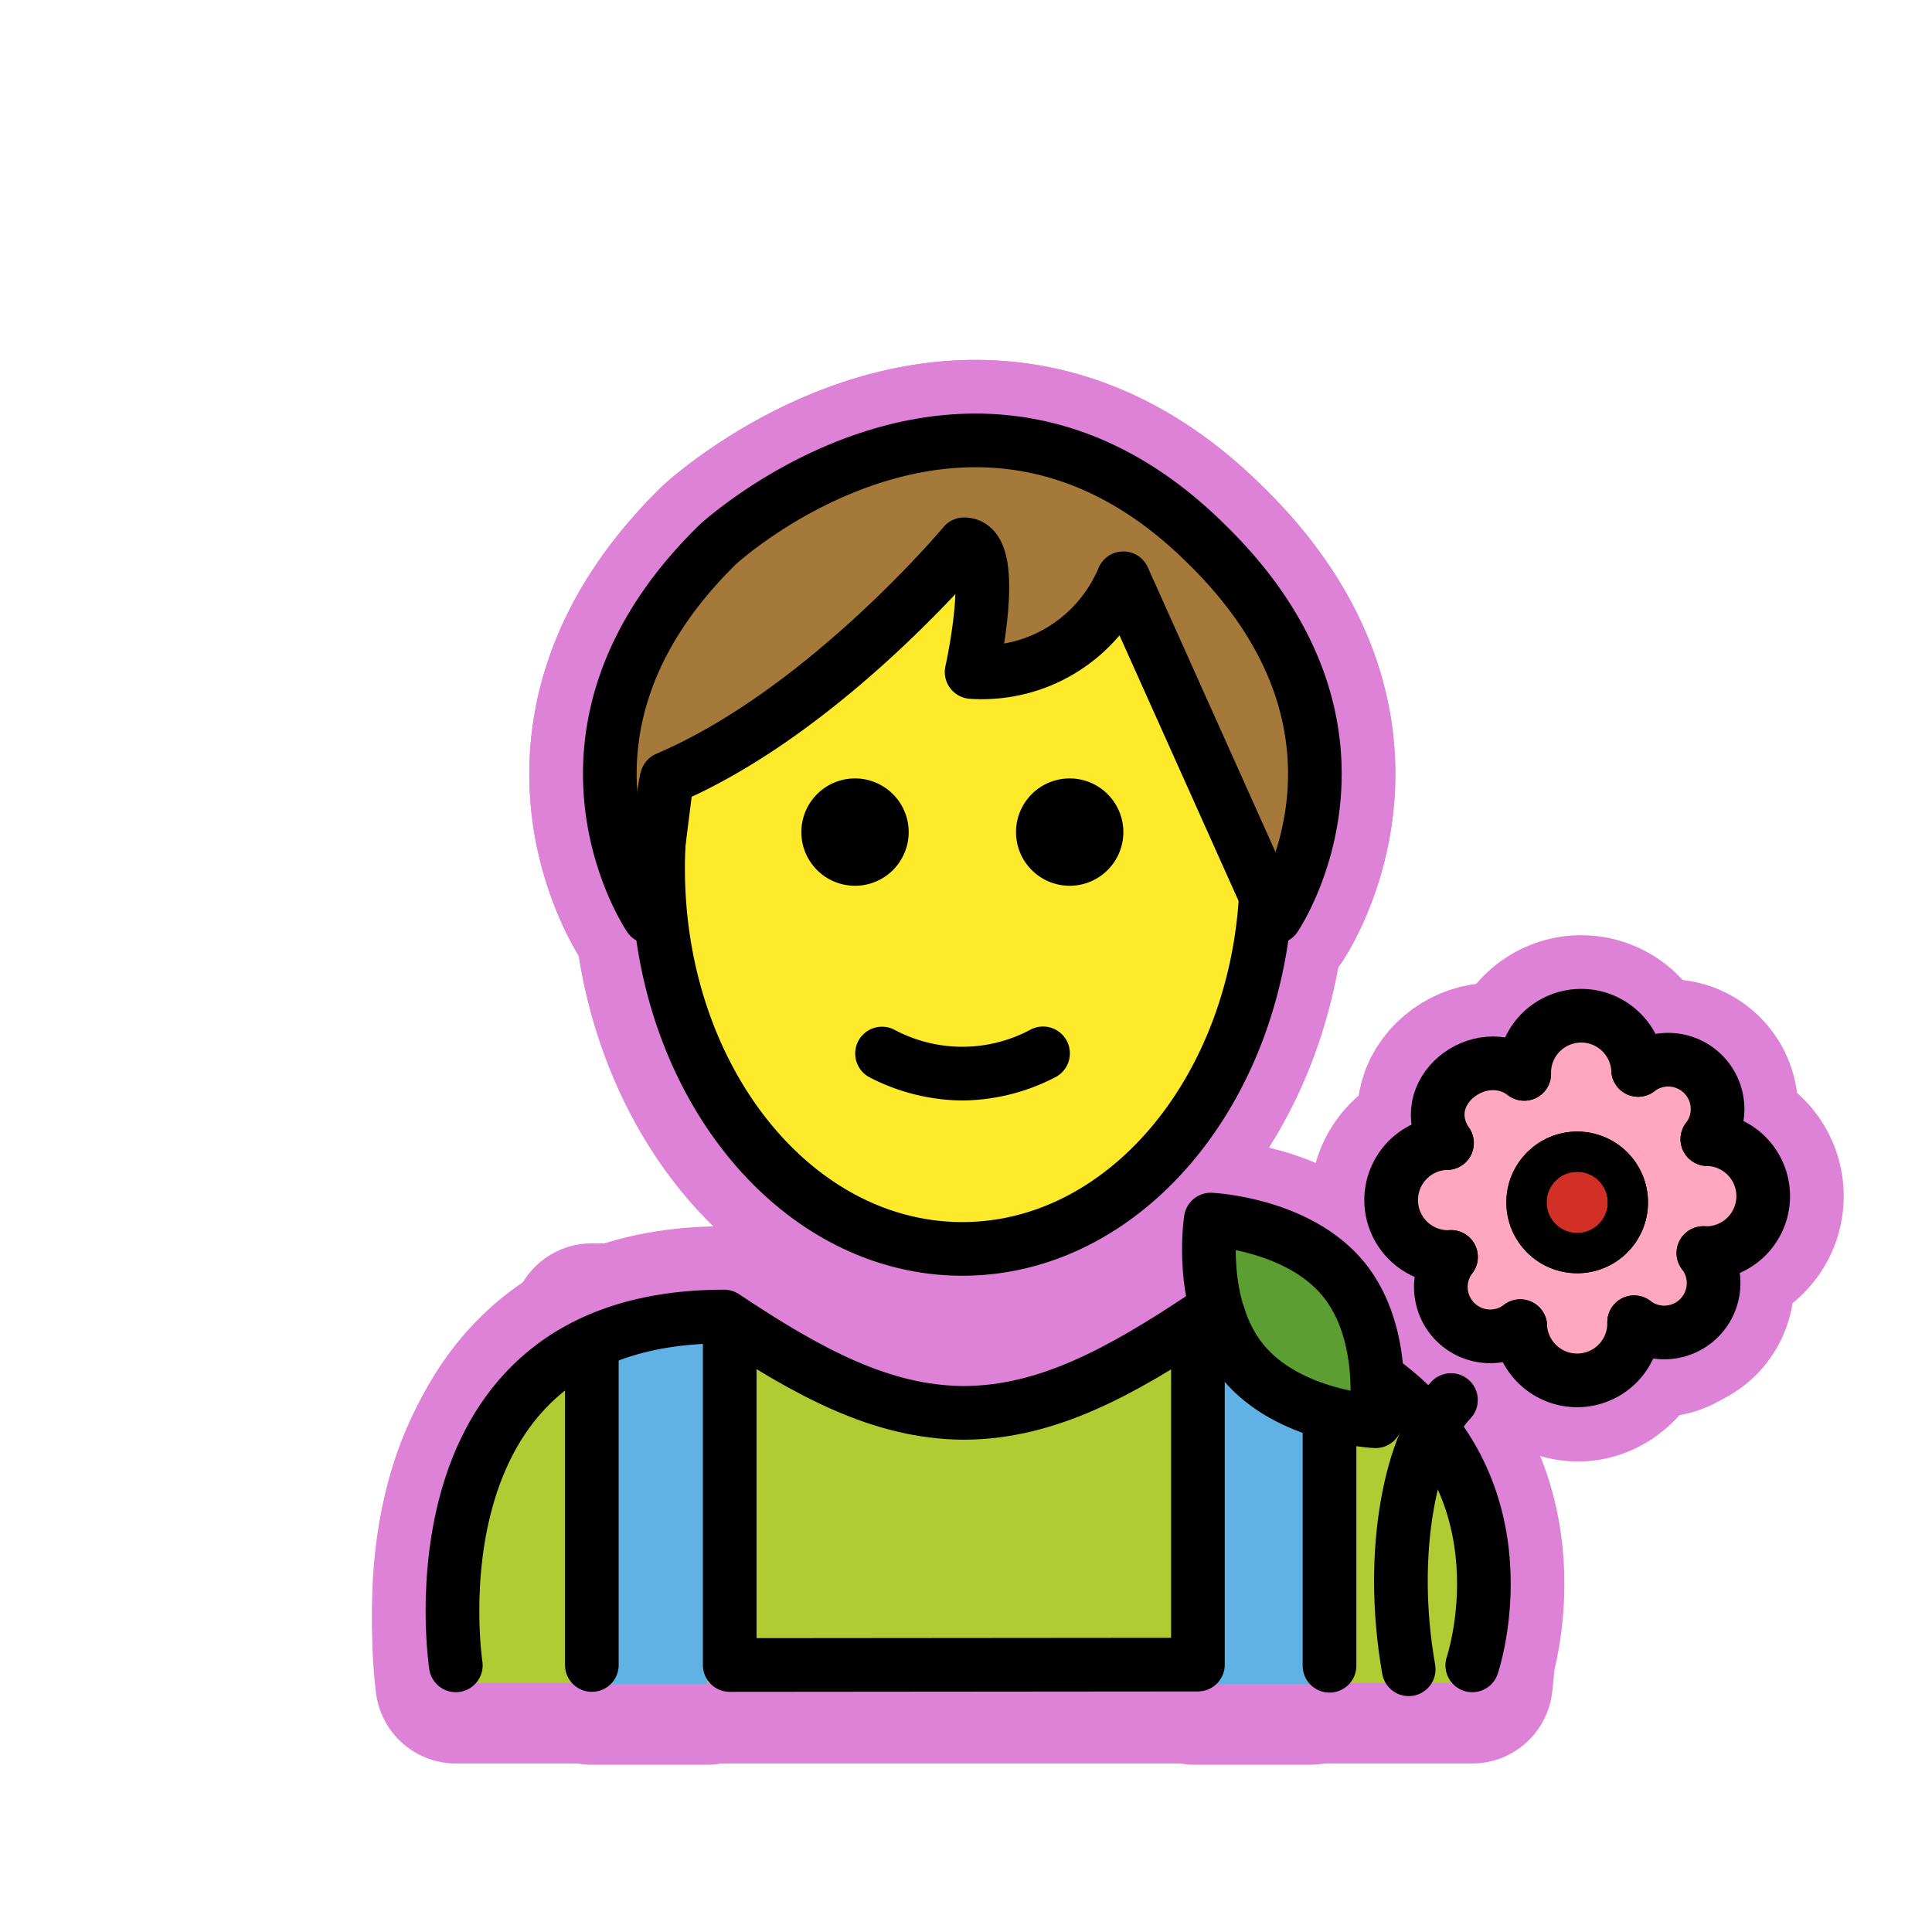 <svg id="emoji" viewBox="0 0 72 72" xmlns="http://www.w3.org/2000/svg">
  
  
  
  
<g id="white-padding"><g id="color">
    <path fill="#dd82d7" d="M54.864,62.72s2-14.021-10-14.021c-3.192,2.128-5.926,3.598-9,3.592h.125c-3.074.006-5.808-1.464-9-3.592-12,0-10,14.021-10,14.021Z" stroke="#dd82d7" stroke-width="6" stroke-linecap="round" stroke-linejoin="round"></path>
    <rect x="44.525" y="48.74" width="4.288" height="14.027" fill="#dd82d7" stroke="#dd82d7" stroke-width="6" stroke-linecap="round" stroke-linejoin="round"></rect>
    <rect x="22.056" y="49.335" width="4.288" height="13.433" fill="#dd82d7" stroke="#dd82d7" stroke-width="6" stroke-linecap="round" stroke-linejoin="round"></rect>
    <path fill="#dd82d7" stroke="#dd82d7" stroke-miterlimit="10" d="M54.407,44.347l.104,2.882a1.681,1.681,0,0,0,2.355,2.36l.001.001a1.941,1.941,0,0,0,3.88-.133h.001a1.681,1.681,0,0,0,2.359-2.358h0a1.942,1.942,0,0,0,.135-3.881,1.681,1.681,0,0,0-2.354-2.361h-.004a1.94,1.94,0,0,0-3.879.116l-.015.013c-1.511-1.118-3.772.653-2.618,2.365v.001a1.941,1.941,0,0,0,.136,3.88Z" stroke-width="6" stroke-linecap="round" stroke-linejoin="round"></path>
    <path fill="#dd82d7" d="M50.071,48.175c1.696,2.075,1.192,5.294,1.192,5.294s-3.254-.147-4.95-2.223-1.192-5.293-1.192-5.293S48.375,46.102,50.071,48.175Z" stroke="#dd82d7" stroke-width="6" stroke-linecap="round" stroke-linejoin="round"></path>
    <circle cx="58.777" cy="44.81" r="1.89" fill="#dd82d7" stroke="#dd82d7" stroke-width="6" stroke-linecap="round" stroke-linejoin="round"></circle>
  </g><g id="skin">
    <path fill="#dd82d7" d="M41.636,21.551a5.713,5.713,0,0,1-5.654,3.493s1.065-4.759-.283-4.759c0,0-5.179,6.212-11.066,8.722-.015.074-.032.147-.046.222-.062.344-.11.695-.152,1.048-.02.167-.046.331-.061.5-.047.524-.076,1.055-.076,1.594,0,.449.021.892.054,1.331.01.139.027.276.041.414.689,7.003,5.456,12.428,11.244,12.428,5.993,0,10.887-5.815,11.298-13.176Z" stroke="#dd82d7" stroke-width="6" stroke-linecap="round" stroke-linejoin="round"></path>
  </g><g id="hair">
    <path fill="#dd82d7" d="M24.204,34.175s-4.652-6.851,2.553-13.891c0,0,9.452-8.71,18.213,0,7.206,7.039,2.553,13.891,2.553,13.891l-5.66-12.624A5.713,5.713,0,0,1,36.21,25.044s1.065-4.759-.283-4.759c0,0-5.183,6.217-11.073,8.725Z" stroke="#dd82d7" stroke-width="6" stroke-linecap="round" stroke-linejoin="round"></path>
  </g><g id="line">
    <path d="M41.864,31.01a2,2,0,1,1-2-2,2.001,2.001,0,0,1,2,2" fill="#dd82d7" stroke="#dd82d7" stroke-width="6"></path>
    <path d="M33.864,31.01a2,2,0,1,1-2-2,2.001,2.001,0,0,1,2,2" fill="#dd82d7" stroke="#dd82d7" stroke-width="6"></path>
    <path d="M35.864,41.012a7.654,7.654,0,0,1-3.447-.858,1,1,0,0,1,.894-1.789,5.377,5.377,0,0,0,5.106,0,1,1,0,1,1,.894,1.789A7.654,7.654,0,0,1,35.864,41.012Z" fill="#dd82d7" stroke="#dd82d7" stroke-width="6"></path>
    <path fill="none" stroke="#dd82d7" stroke-linecap="round" stroke-linejoin="round" stroke-width="6" d="M16.987,62.063s-2-13,10-13c3.15,2.1,5.86,3.56,8.88,3.59h.12c3.02-.03,5.73-1.49,8.88-3.59.19,0,.38,0,.56.01"></path>
    <path fill="none" stroke="#dd82d7" stroke-linecap="round" stroke-linejoin="round" stroke-width="6" d="M51.5,51.473c5.581,4.09,3.367,10.59,3.367,10.59"></path>
    <line x1="22.056" x2="22.056" y1="50.627" y2="62.05" fill="none" stroke="#dd82d7" stroke-linecap="round" stroke-linejoin="round" stroke-width="6"></line>
    <line x1="49.547" x2="49.547" y1="53.169" y2="62.078" fill="none" stroke="#dd82d7" stroke-linecap="round" stroke-linejoin="round" stroke-width="6"></line>
    <polyline fill="none" stroke="#dd82d7" stroke-linecap="round" stroke-linejoin="round" stroke-width="6" points="27.195 49.319 27.195 62.05 44.643 62.035 44.643 49.298"></polyline>
    <path fill="none" stroke="#dd82d7" stroke-miterlimit="10" d="M24.627,29.013c5.89-2.51,11.07-8.73,11.07-8.73" stroke-width="6" stroke-linecap="round" stroke-linejoin="round"></path>
    <path fill="none" stroke="#dd82d7" stroke-miterlimit="10" stroke-width="6" d="M24.846,29.008a17.608,17.608,0,0,0-.321,3.362c0,7.828,5.076,14.173,11.339,14.173,5.97,0,10.862-5.767,11.306-13.087" stroke-linecap="round" stroke-linejoin="round"></path>
    <g id="line-2">
      <path fill="none" stroke="#dd82d7" stroke-linecap="round" stroke-linejoin="round" stroke-width="6" d="M50.071,47.673c1.696,2.075,1.192,5.293,1.192,5.293s-3.254-.147-4.95-2.223S45.121,45.45,45.121,45.45,48.375,45.599,50.071,47.673Z"></path>
      <path fill="none" stroke="#dd82d7" stroke-linecap="round" stroke-linejoin="round" stroke-width="6" d="M54.073,52.175c-1.46,1.507-2.359,5.579-1.575,10.034"></path>
      <path fill="none" stroke="#dd82d7" stroke-linecap="round" stroke-linejoin="round" stroke-width="6" d="M56.803,40.02a2.124,2.124,0,0,1,4.245-.147"></path>
      <path fill="none" stroke="#dd82d7" stroke-linecap="round" stroke-linejoin="round" stroke-width="6" d="M63.481,46.698a2.124,2.124,0,1,0,.147-4.245"></path>
      <path fill="none" stroke="#dd82d7" stroke-linecap="round" stroke-linejoin="round" stroke-width="6" d="M63.628,42.453a1.84,1.84,0,0,0-2.58-2.58"></path>
      <path fill="none" stroke="#dd82d7" stroke-linecap="round" stroke-linejoin="round" stroke-width="6" d="M60.9,49.277a1.84,1.84,0,0,0,2.58-2.58"></path>
      <path fill="none" stroke="#dd82d7" stroke-linecap="round" stroke-linejoin="round" stroke-width="6" d="M60.899,49.276a2.124,2.124,0,0,1-4.245.147"></path>
      <path fill="none" stroke="#dd82d7" stroke-linecap="round" stroke-linejoin="round" stroke-width="6" d="M54.077,46.841a1.84,1.84,0,0,0,2.58,2.58"></path>
      <path fill="none" stroke="#dd82d7" stroke-linecap="round" stroke-linejoin="round" stroke-width="6" d="M56.803,40.02c-1.653-1.245-4.144.7-2.879,2.578"></path>
      <path fill="none" stroke="#dd82d7" stroke-linecap="round" stroke-linejoin="round" stroke-width="6" d="M54.073,46.844a2.124,2.124,0,1,1-.147-4.245"></path>
    </g>
    <circle cx="58.777" cy="44.81" r="1.89" fill="none" stroke="#dd82d7" stroke-miterlimit="10" stroke-width="6" stroke-linecap="round" stroke-linejoin="round"></circle>
    <path fill="none" stroke="#dd82d7" stroke-linecap="round" stroke-linejoin="round" stroke-width="6" d="M24.204,34.175s-4.652-6.851,2.553-13.891c0,0,9.452-8.71,18.213,0,7.206,7.039,2.553,13.891,2.553,13.891l-5.66-12.624A5.713,5.713,0,0,1,36.21,25.044s1.065-4.759-.283-4.759c0,0-5.183,6.217-11.073,8.725Z"></path>
    <circle cx="58.777" cy="44.81" r="1.89" fill="none" stroke="#dd82d7" stroke-miterlimit="10" stroke-width="6" stroke-linecap="round" stroke-linejoin="round"></circle>
  </g></g><g id="emoji-original"><g id="color">
    <path fill="#b1cc33" d="M54.864,62.72s2-14.021-10-14.021c-3.192,2.128-5.926,3.598-9,3.592h.125c-3.074.006-5.808-1.464-9-3.592-12,0-10,14.021-10,14.021"></path>
    <rect x="44.525" y="48.74" width="4.288" height="14.027" fill="#61b2e4"></rect>
    <rect x="22.056" y="49.335" width="4.288" height="13.433" fill="#61b2e4"></rect>
    <path fill="#ffa7c0" stroke="#ffa7c0" stroke-miterlimit="10" d="M54.407,44.347l.104,2.882a1.681,1.681,0,0,0,2.355,2.36l.001.001a1.941,1.941,0,0,0,3.88-.133h.001a1.681,1.681,0,0,0,2.359-2.358h0a1.942,1.942,0,0,0,.135-3.881,1.681,1.681,0,0,0-2.354-2.361h-.004a1.94,1.94,0,0,0-3.879.116l-.015.013c-1.511-1.118-3.772.653-2.618,2.365v.001a1.941,1.941,0,0,0,.136,3.88"></path>
    <path fill="#5c9e31" d="M50.071,48.175c1.696,2.075,1.192,5.294,1.192,5.294s-3.254-.147-4.95-2.223-1.192-5.293-1.192-5.293S48.375,46.102,50.071,48.175Z"></path>
    <circle cx="58.777" cy="44.81" r="1.89" fill="#d22f27"></circle>
  </g><g id="skin">
    <path fill="#fcea2b" d="M41.636,21.551a5.713,5.713,0,0,1-5.654,3.493s1.065-4.759-.283-4.759c0,0-5.179,6.212-11.066,8.722-.015.074-.032.147-.046.222-.062.344-.11.695-.152,1.048-.02.167-.046.331-.061.5-.047.524-.076,1.055-.076,1.594,0,.449.021.892.054,1.331.01.139.027.276.041.414.689,7.003,5.456,12.428,11.244,12.428,5.993,0,10.887-5.815,11.298-13.176Z"></path>
  </g><g id="hair">
    <path fill="#a57939" d="M24.204,34.175s-4.652-6.851,2.553-13.891c0,0,9.452-8.71,18.213,0,7.206,7.039,2.553,13.891,2.553,13.891l-5.66-12.624A5.713,5.713,0,0,1,36.21,25.044s1.065-4.759-.283-4.759c0,0-5.183,6.217-11.073,8.725Z"></path>
  </g><g id="line">
    <path d="M41.864,31.01a2,2,0,1,1-2-2,2.001,2.001,0,0,1,2,2"></path>
    <path d="M33.864,31.01a2,2,0,1,1-2-2,2.001,2.001,0,0,1,2,2"></path>
    <path d="M35.864,41.012a7.654,7.654,0,0,1-3.447-.858,1,1,0,0,1,.894-1.789,5.377,5.377,0,0,0,5.106,0,1,1,0,1,1,.894,1.789A7.654,7.654,0,0,1,35.864,41.012Z"></path>
    <path fill="none" stroke="#000" stroke-linecap="round" stroke-linejoin="round" stroke-width="2" d="M16.987,62.063s-2-13,10-13c3.15,2.1,5.86,3.56,8.88,3.59h.12c3.02-.03,5.73-1.49,8.88-3.59.19,0,.38,0,.56.01"></path>
    <path fill="none" stroke="#000" stroke-linecap="round" stroke-linejoin="round" stroke-width="2" d="M51.5,51.473c5.581,4.09,3.367,10.59,3.367,10.59"></path>
    <line x1="22.056" x2="22.056" y1="50.627" y2="62.05" fill="none" stroke="#000" stroke-linecap="round" stroke-linejoin="round" stroke-width="2"></line>
    <line x1="49.547" x2="49.547" y1="53.169" y2="62.078" fill="none" stroke="#000" stroke-linecap="round" stroke-linejoin="round" stroke-width="2"></line>
    <polyline fill="none" stroke="#000" stroke-linecap="round" stroke-linejoin="round" stroke-width="2" points="27.195 49.319 27.195 62.05 44.643 62.035 44.643 49.298"></polyline>
    <path fill="none" stroke="#000" stroke-miterlimit="10" d="M24.627,29.013c5.89-2.51,11.07-8.73,11.07-8.73"></path>
    <path fill="none" stroke="#000" stroke-miterlimit="10" stroke-width="2" d="M24.846,29.008a17.608,17.608,0,0,0-.321,3.362c0,7.828,5.076,14.173,11.339,14.173,5.97,0,10.862-5.767,11.306-13.087"></path>
    <g id="line-2">
      <path fill="none" stroke="#000" stroke-linecap="round" stroke-linejoin="round" stroke-width="2" d="M50.071,47.673c1.696,2.075,1.192,5.293,1.192,5.293s-3.254-.147-4.95-2.223S45.121,45.45,45.121,45.45,48.375,45.599,50.071,47.673Z"></path>
      <path fill="none" stroke="#000" stroke-linecap="round" stroke-linejoin="round" stroke-width="2" d="M54.073,52.175c-1.46,1.507-2.359,5.579-1.575,10.034"></path>
      <path fill="none" stroke="#000" stroke-linecap="round" stroke-linejoin="round" stroke-width="2" d="M56.803,40.02a2.124,2.124,0,0,1,4.245-.147"></path>
      <path fill="none" stroke="#000" stroke-linecap="round" stroke-linejoin="round" stroke-width="2" d="M63.481,46.698a2.124,2.124,0,1,0,.147-4.245"></path>
      <path fill="none" stroke="#000" stroke-linecap="round" stroke-linejoin="round" stroke-width="2" d="M63.628,42.453a1.84,1.84,0,0,0-2.58-2.58"></path>
      <path fill="none" stroke="#000" stroke-linecap="round" stroke-linejoin="round" stroke-width="2" d="M60.9,49.277a1.84,1.84,0,0,0,2.58-2.58"></path>
      <path fill="none" stroke="#000" stroke-linecap="round" stroke-linejoin="round" stroke-width="2" d="M60.899,49.276a2.124,2.124,0,0,1-4.245.147"></path>
      <path fill="none" stroke="#000" stroke-linecap="round" stroke-linejoin="round" stroke-width="2" d="M54.077,46.841a1.84,1.84,0,0,0,2.58,2.58"></path>
      <path fill="none" stroke="#000" stroke-linecap="round" stroke-linejoin="round" stroke-width="2" d="M56.803,40.02c-1.653-1.245-4.144.7-2.879,2.578"></path>
      <path fill="none" stroke="#000" stroke-linecap="round" stroke-linejoin="round" stroke-width="2" d="M54.073,46.844a2.124,2.124,0,1,1-.147-4.245"></path>
    </g>
    <circle cx="58.777" cy="44.81" r="1.89" fill="none" stroke="#000" stroke-miterlimit="10" stroke-width="1.5"></circle>
    <path fill="none" stroke="#000" stroke-linecap="round" stroke-linejoin="round" stroke-width="2" d="M24.204,34.175s-4.652-6.851,2.553-13.891c0,0,9.452-8.71,18.213,0,7.206,7.039,2.553,13.891,2.553,13.891l-5.66-12.624A5.713,5.713,0,0,1,36.21,25.044s1.065-4.759-.283-4.759c0,0-5.183,6.217-11.073,8.725Z"></path>
    <circle cx="58.777" cy="44.81" r="1.89" fill="none" stroke="#000" stroke-miterlimit="10" stroke-width="1.5"></circle>
  </g></g></svg>
